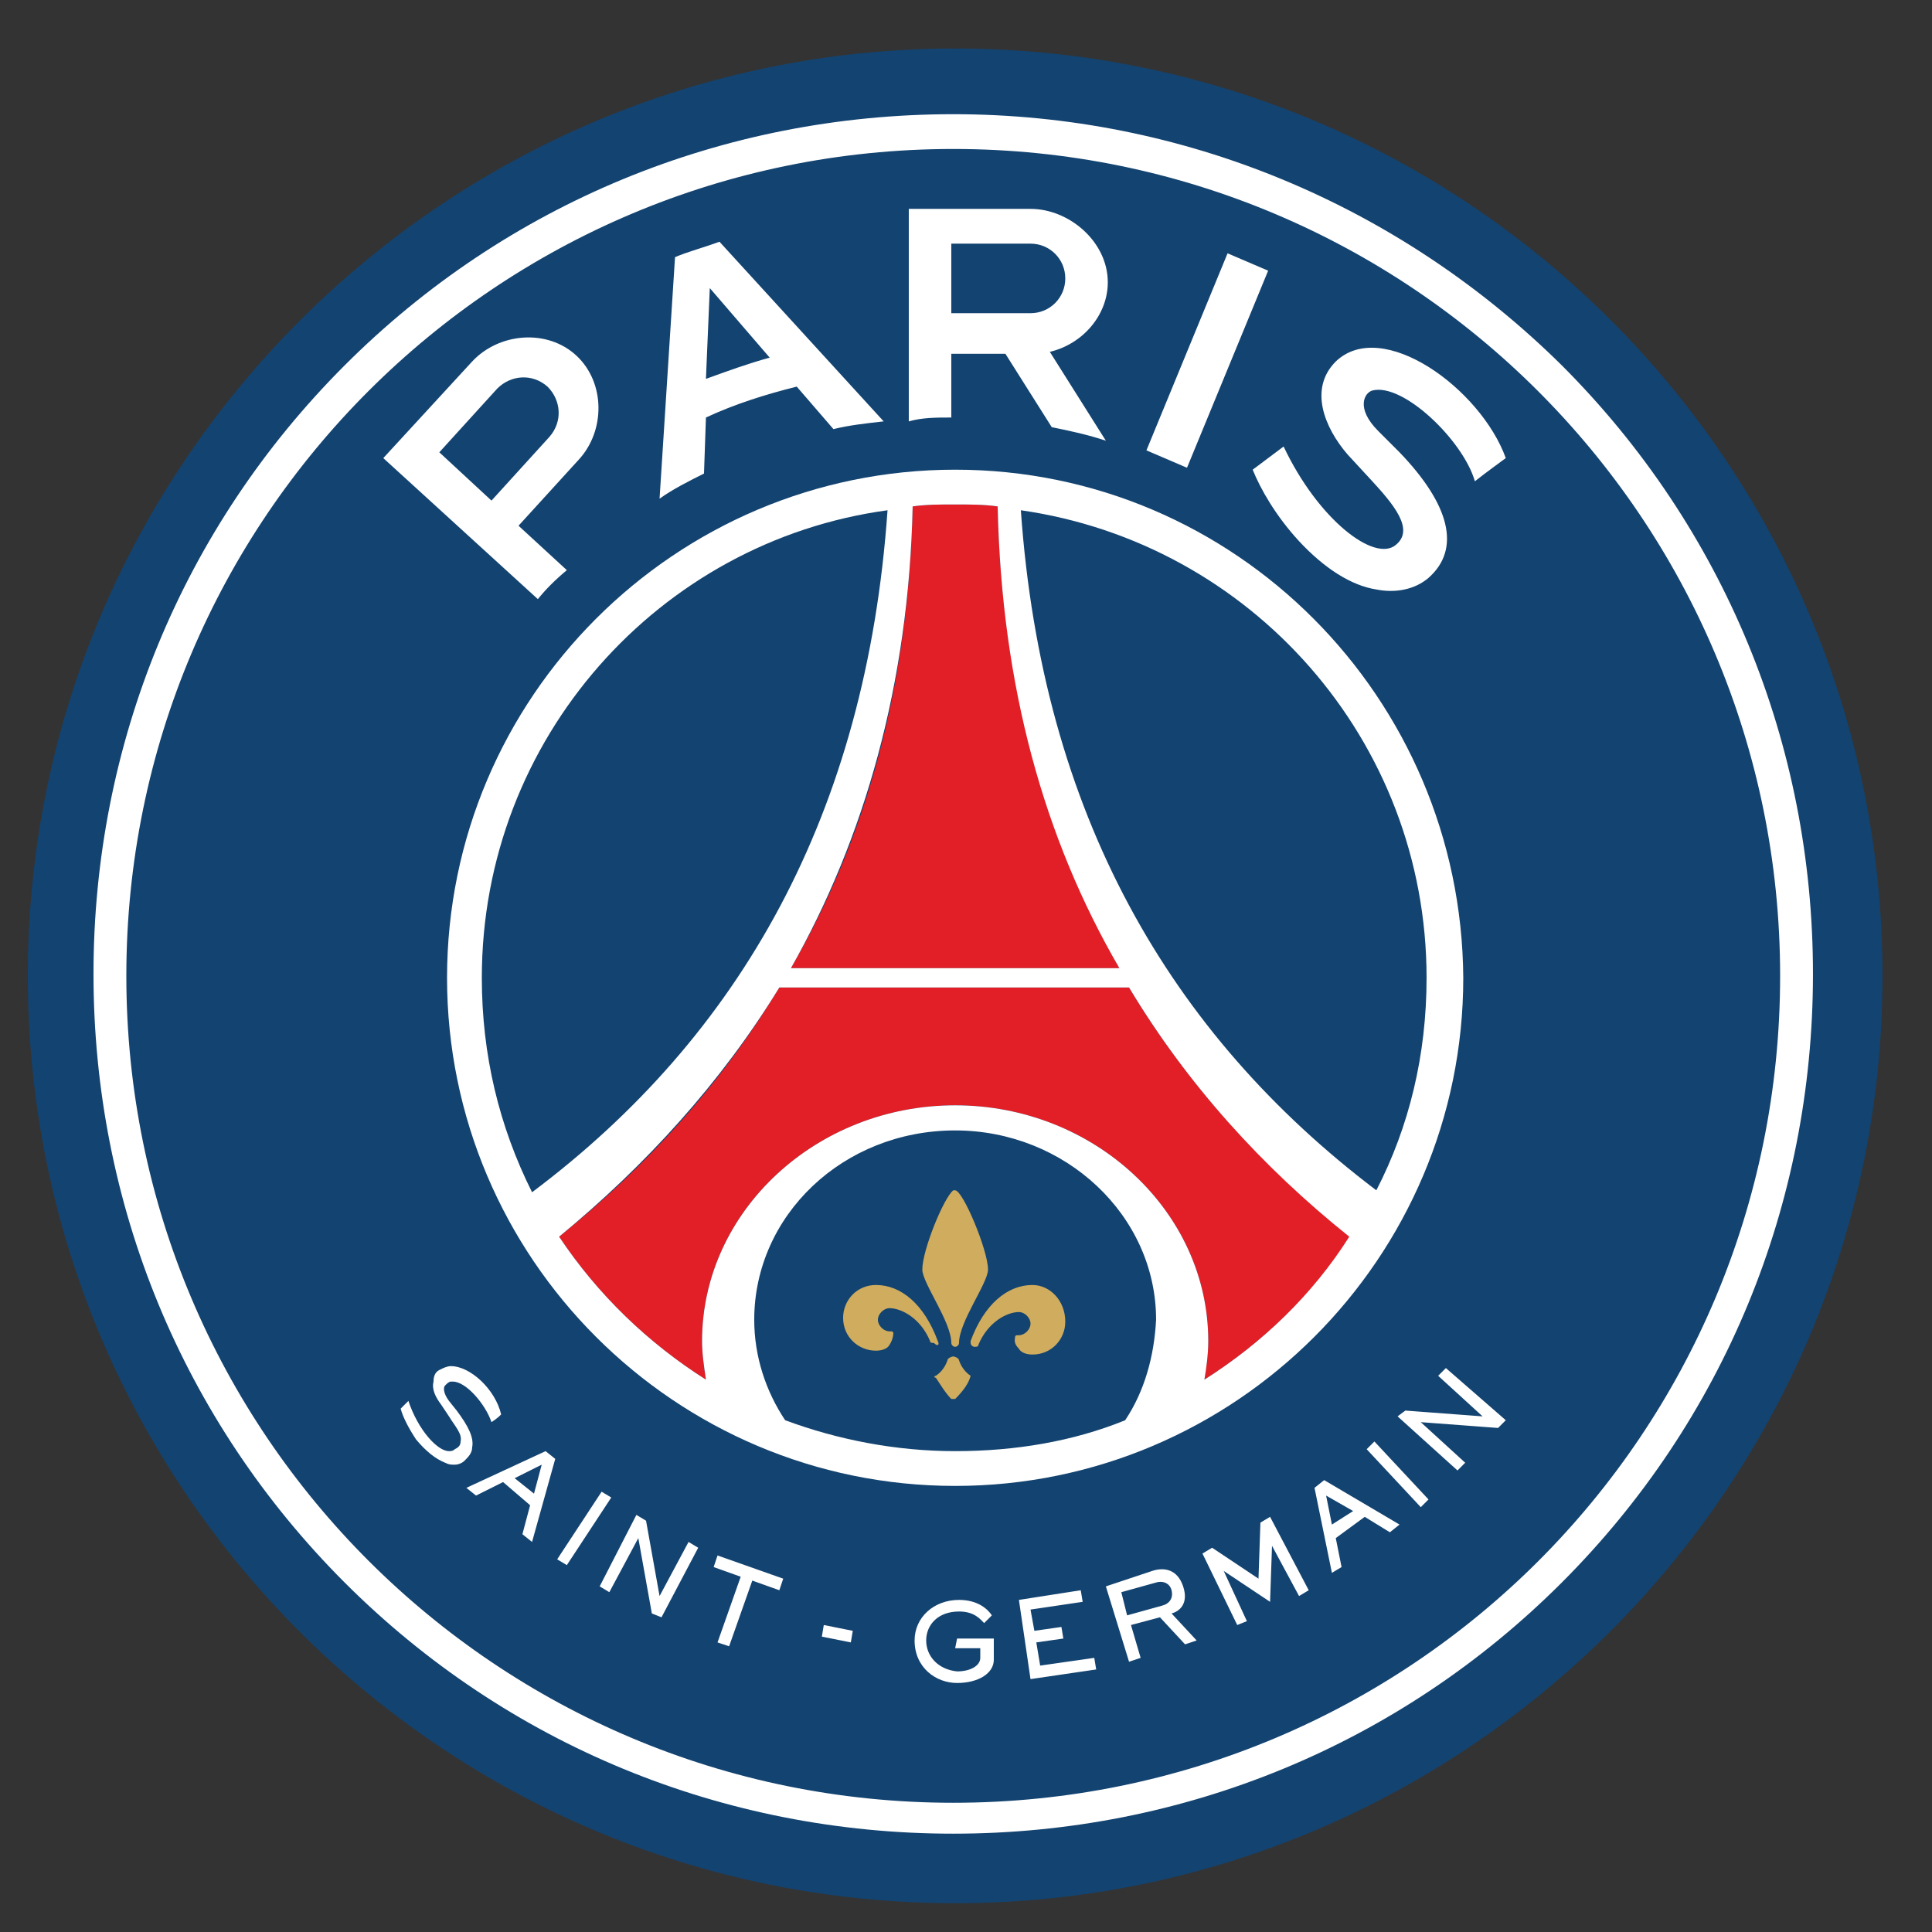 <?xml version="1.0" encoding="UTF-8"?> <svg xmlns="http://www.w3.org/2000/svg" xmlns:xlink="http://www.w3.org/1999/xlink" version="1.0" id="Layer_1" x="0px" y="0px" viewBox="0 0 100 100" xml:space="preserve"><rect x="0" y="0" width="100" height="100" fill="#333333" stroke="none"/> <g id="layer1" transform="translate(105.439,-55.489)"> <g id="g53273"> <path id="path49486" fill="#134370" d="M-56,58c-26.4,0-48,21.5-48,48s21.5,48,48,48 c26.4,0,48-21.5,48-48S-29.5,58-56,58"></path> <path id="path49490" fill="#FFFFFF" d="M-56.1,61.4c-11.9,0-23.1,4.6-31.5,13 c-8.4,8.4-13,19.6-13,31.5s4.6,23.1,13,31.5c8.4,8.4,19.6,13,31.5,13s23.1-4.6,31.5-13c8.4-8.4,13-19.6,13-31.5s-4.6-23.1-13-31.5 C-33,66.1-44.2,61.4-56.1,61.4 M-56.1,63.2c23.6,0,42.8,19.1,42.8,42.8s-19.1,42.8-42.8,42.8c-23.6,0-42.8-19.1-42.8-42.8 S-79.7,63.2-56.1,63.2"></path> <path id="path49510" fill="#FFFFFF" d="M-68.9,75.1l0.2-4.7l3.1,3.6 C-66.7,74.3-67.8,74.7-68.9,75.1 M-68.2,68c-0.8,0.3-1.6,0.5-2.3,0.8l-0.8,12.5c0.7-0.5,1.5-0.9,2.3-1.3l0.1-2.9 c1.5-0.7,3.1-1.2,4.7-1.6l1.9,2.2c0.8-0.2,1.7-0.3,2.6-0.4L-68.2,68z M-34.4,75.7c1.6-0.4,4.7,2.6,5.3,4.7 c0.5-0.4,1.6-1.2,1.6-1.2c-1.3-3.6-6.4-7.3-8.8-5c-1.4,1.4-0.6,3.4,0.6,4.8l1.2,1.3c1.2,1.3,2.3,2.6,1.3,3.4 c-1.1,0.9-4-1.3-5.8-5.1l-1.6,1.2c0.4,1,1.2,2.4,2.4,3.7c1.3,1.4,2.7,2.3,4,2.5c1,0.2,2,0,2.7-0.6c1.7-1.5,1.1-3.8-1.5-6.5 l-1.1-1.1C-35.3,76.6-34.8,75.8-34.4,75.7 M-82.7,78.9l3-3.3c0.7-0.7,1.8-0.8,2.6-0.1c0.7,0.7,0.8,1.8,0.1,2.6l-3,3.3L-82.7,78.9z M-76.1,85l-2.5-2.3l3.1-3.4c1.4-1.5,1.4-4-0.1-5.4c-1.5-1.4-4-1.2-5.4,0.3l-4.6,5l8,7.3C-77.2,86-76.7,85.5-76.1,85 M-56.2,68.1 h4.1c1,0,1.8,0.8,1.8,1.8s-0.8,1.8-1.8,1.8h-4.1V68.1z M-56.2,77.1v-3.3h2.8l2.4,3.8c1,0.2,1.9,0.4,2.8,0.7l-2.9-4.6 c1.7-0.4,3-1.9,3-3.6c0-2.1-2-3.8-4-3.8h-6.3v11C-57.7,77.1-57,77.1-56.2,77.1L-56.2,77.1z M-44,79.7l4.2-10.2 c-0.7-0.3-1.4-0.6-2.1-0.9l-4.2,10.2C-45.4,79.1-44.7,79.4-44,79.7"></path> <path id="path49522" fill="#E21F26" d="M-47.5,105.6c-3.8-6.7-6.1-14.7-6.3-23.9 c-0.7-0.1-1.5-0.1-2.2-0.1c-0.8,0-1.5,0-2.2,0.1c-0.2,9.3-2.4,17.2-6.3,23.9H-47.5z M-47,106.6h-18.1c-3,5-6.9,9.3-11.4,12.9 c2,3,4.6,5.5,7.6,7.4c-0.1-0.6-0.2-1.3-0.2-2c0-6.7,5.9-12.2,13.1-12.2s13.1,5.5,13.1,12.2c0,0.7-0.1,1.3-0.2,2 c3-1.9,5.6-4.4,7.6-7.4C-40.1,115.9-44,111.6-47,106.6"></path> <path id="path49526" fill="#FFFFFF" d="M-52.6,81.9c11.9,1.7,21,11.9,21,24.2 c0,4-0.9,7.7-2.6,11C-44.9,109-51.5,97.6-52.6,81.9 M-43.1,126.9c0.1-0.6,0.2-1.3,0.2-2c0-6.7-5.9-12.2-13.1-12.2 c-7.2,0-13.1,5.5-13.1,12.2c0,0.7,0.1,1.3,0.2,2c-3-1.9-5.6-4.4-7.6-7.4c4.5-3.7,8.4-8,11.4-12.9H-47c3,5,6.9,9.3,11.4,12.9 C-37.5,122.5-40.1,125-43.1,126.9 M-47.2,129c-2.7,1.1-5.7,1.6-8.8,1.6c-3.1,0-6.1-0.6-8.8-1.6c-1-1.5-1.6-3.3-1.6-5.2 c0-5.4,4.6-9.8,10.4-9.8c5.7,0,10.4,4.4,10.4,9.8C-45.7,125.7-46.2,127.5-47.2,129 M-80.5,106.1c0-12.4,9.2-22.6,21-24.2 c-1.1,15.7-7.6,27.2-18.4,35.3C-79.6,113.8-80.5,110.1-80.5,106.1 M-56,81.6c0.8,0,1.5,0,2.2,0.1c0.2,9.3,2.4,17.2,6.3,23.9h-17 c3.8-6.7,6.1-14.7,6.3-23.9C-57.5,81.6-56.8,81.6-56,81.6 M-56,79.8c-14.5,0-26.3,11.8-26.3,26.3c0,14.5,11.8,26.3,26.3,26.3 s26.3-11.8,26.3-26.3C-29.8,91.6-41.5,79.8-56,79.8"></path> <path id="path49542" fill="#CFAC5E" d="M-52,122c-1.3,0-2.5,1-3.2,2.9c0,0,0,0.1,0,0.1 c0,0.1,0.1,0.2,0.2,0.2c0.1,0,0.2,0,0.2-0.1l0,0c0,0,0,0,0,0c0,0,0,0,0,0c0.5-1.2,1.5-1.7,2.1-1.7c0.3,0,0.6,0.3,0.6,0.6 c0,0.3-0.3,0.6-0.6,0.6c0,0-0.1,0-0.1,0c0,0-0.1,0-0.1,0.1c0,0.1-0.1,0.3,0.2,0.6c0.1,0.2,0.4,0.3,0.7,0.3c1,0,1.7-0.8,1.7-1.7 C-50.3,122.8-51.1,122-52,122 M-56.9,124.9c-0.7-1.9-1.9-2.9-3.2-2.9c-1,0-1.7,0.8-1.7,1.7c0,1,0.8,1.7,1.7,1.7 c0.3,0,0.6-0.1,0.7-0.3c0.2-0.3,0.2-0.6,0.2-0.6c0-0.1-0.1-0.1-0.1-0.1c0,0-0.1,0-0.1,0c-0.3,0-0.6-0.3-0.6-0.6 c0-0.3,0.3-0.6,0.6-0.6c0.6,0,1.6,0.5,2.1,1.7c0,0,0,0,0,0c0,0,0,0,0,0c0,0.1,0.1,0.1,0.2,0.1C-56.9,125.2-56.8,125.1-56.9,124.9 C-56.9,124.9-56.9,124.9-56.9,124.9 M-54.3,121.2c0-1-1.3-4.1-1.7-4.1c0,0-0.1,0-0.1,0c-0.5,0.4-1.6,3.1-1.6,4.1 c0,0.7,1.5,2.7,1.5,3.8l0,0c0,0.1,0.1,0.2,0.2,0.2c0.1,0,0.2-0.1,0.2-0.2c0,0,0,0,0,0C-55.8,123.9-54.3,121.9-54.3,121.2 M-55.2,126.7c-0.3-0.2-0.5-0.5-0.6-0.8c0-0.1-0.2-0.2-0.3-0.2c-0.1,0-0.3,0.1-0.3,0.2c-0.1,0.3-0.3,0.6-0.6,0.8 c-0.1,0-0.1,0.1,0,0.1c0.2,0.3,0.5,0.8,0.8,1.1c0.1,0,0.1,0,0.1,0c0,0,0,0,0.1,0C-55.6,127.5-55.3,127.1-55.2,126.7 C-55.1,126.7-55.1,126.7-55.2,126.7"></path> <path id="path49594" fill="#FFFFFF" d="M-61.4,140.5l-1.5-0.3l0.1-0.6l1.5,0.3L-61.4,140.5z M-79.5,128.7c-0.3-1.3-1.6-2.5-2.6-2.5c-0.2,0-0.4,0.1-0.6,0.2c-0.2,0.1-0.3,0.3-0.3,0.6c-0.1,0.4,0.1,0.8,0.4,1.2l0.4,0.6 c0.3,0.5,0.7,0.9,0.6,1.3c0,0.2-0.1,0.3-0.3,0.4c-0.1,0.1-0.2,0.1-0.3,0.1c-0.6,0-1.6-1.1-2.1-2.6l0,0l-0.4,0.4l0,0l0,0 c0.1,0.4,0.4,1,0.8,1.6c0.5,0.6,1,1,1.5,1.2c0.2,0.1,0.3,0.1,0.5,0.1c0.2,0,0.4-0.1,0.5-0.2c0.2-0.2,0.4-0.4,0.4-0.7 c0.1-0.5-0.2-1.1-0.8-1.9l-0.4-0.5c-0.3-0.4-0.3-0.7-0.2-0.8c0.1-0.1,0.2-0.2,0.3-0.2c0,0,0,0,0.1,0c0.7,0,1.7,1.2,2,2.1l0,0l0,0 C-79.7,128.9-79.6,128.8-79.5,128.7L-79.5,128.7L-79.5,128.7z M-39.7,134l-0.5,0.3l-0.1,2.9l-2.4-1.6l-0.5,0.3l1.8,3.7l0.5-0.2 l-1.2-2.6l0,0l2.4,1.6l0.1-2.9l0,0l1.4,2.6l0.5-0.3L-39.7,134z M-32.7,128.5l4,0.3l0,0l-2.3-2.1l0.4-0.4l3.1,2.7l-0.4,0.4l-4-0.3 l0,0l2.3,2.1l-0.4,0.4l-3.1-2.8L-32.7,128.5z M-34.3,130.1l2.8,3l-0.4,0.4l-2.8-3L-34.3,130.1z M-36.8,132.9l0.3,1.5l1.1-0.7 L-36.8,132.9z M-33,134.4l-0.5,0.4l-1.3-0.8l-1.5,1.1l0.3,1.5l-0.5,0.3l-0.9-4.4l0.5-0.4L-33,134.4z M-47.4,137.9l0.3,1.2l1.8-0.5 c0.4-0.1,0.6-0.4,0.5-0.8c-0.1-0.4-0.5-0.5-0.8-0.4L-47.4,137.9z M-45.8,136.8c0.6-0.2,1.3-0.1,1.6,0.8c0.3,0.9-0.2,1.3-0.6,1.4 l1.3,1.4l-0.6,0.2l-1.3-1.4l-1.5,0.4l0.5,1.7l-0.6,0.2l-1.2-3.9L-45.8,136.8z M-49.5,137.8l0.1,0.6l-2.7,0.4l0.2,1.1l1.4-0.2 l0.1,0.6l-1.4,0.2l0.2,1.2l2.8-0.4l0.1,0.6l-3.4,0.5l-0.6-4.1L-49.5,137.8z M-55.9,140.3l1.9,0l0,1.1c0,0.7-0.8,1.2-1.9,1.2 c-1.1,0-2.2-0.8-2.2-2.2c0-1.2,1-2.1,2.3-2.1c1,0,1.5,0.5,1.7,0.8l-0.4,0.4c-0.2-0.2-0.5-0.6-1.3-0.6c-1.1,0-1.7,0.7-1.7,1.5 c0,0.8,0.6,1.5,1.6,1.6c0.7,0,1.2-0.3,1.2-0.7l0-0.5l-1.3,0L-55.9,140.3z M-64.9,137.2l-0.2,0.6l-1.4-0.5l-1.2,3.4l-0.6-0.2 l1.2-3.4l-1.4-0.5l0.2-0.6L-64.9,137.2z M-72,134.2l0.7,3.9l0,0l1.5-2.8l0.5,0.3l-1.9,3.6l-0.5-0.2l-0.7-3.9l0,0l-1.5,2.8 l-0.5-0.3l1.9-3.7L-72,134.2z M-73.8,133l-2.3,3.5l-0.5-0.3l2.3-3.5L-73.8,133z M-77.4,131.3l-1.4,0.7l1,0.8L-77.4,131.3z M-77.9,135.3l-0.5-0.4l0.4-1.5l-1.4-1.2l-1.4,0.7l-0.5-0.4l4.1-1.9l0.5,0.4L-77.9,135.3z"></path> </g> </g> </svg> 